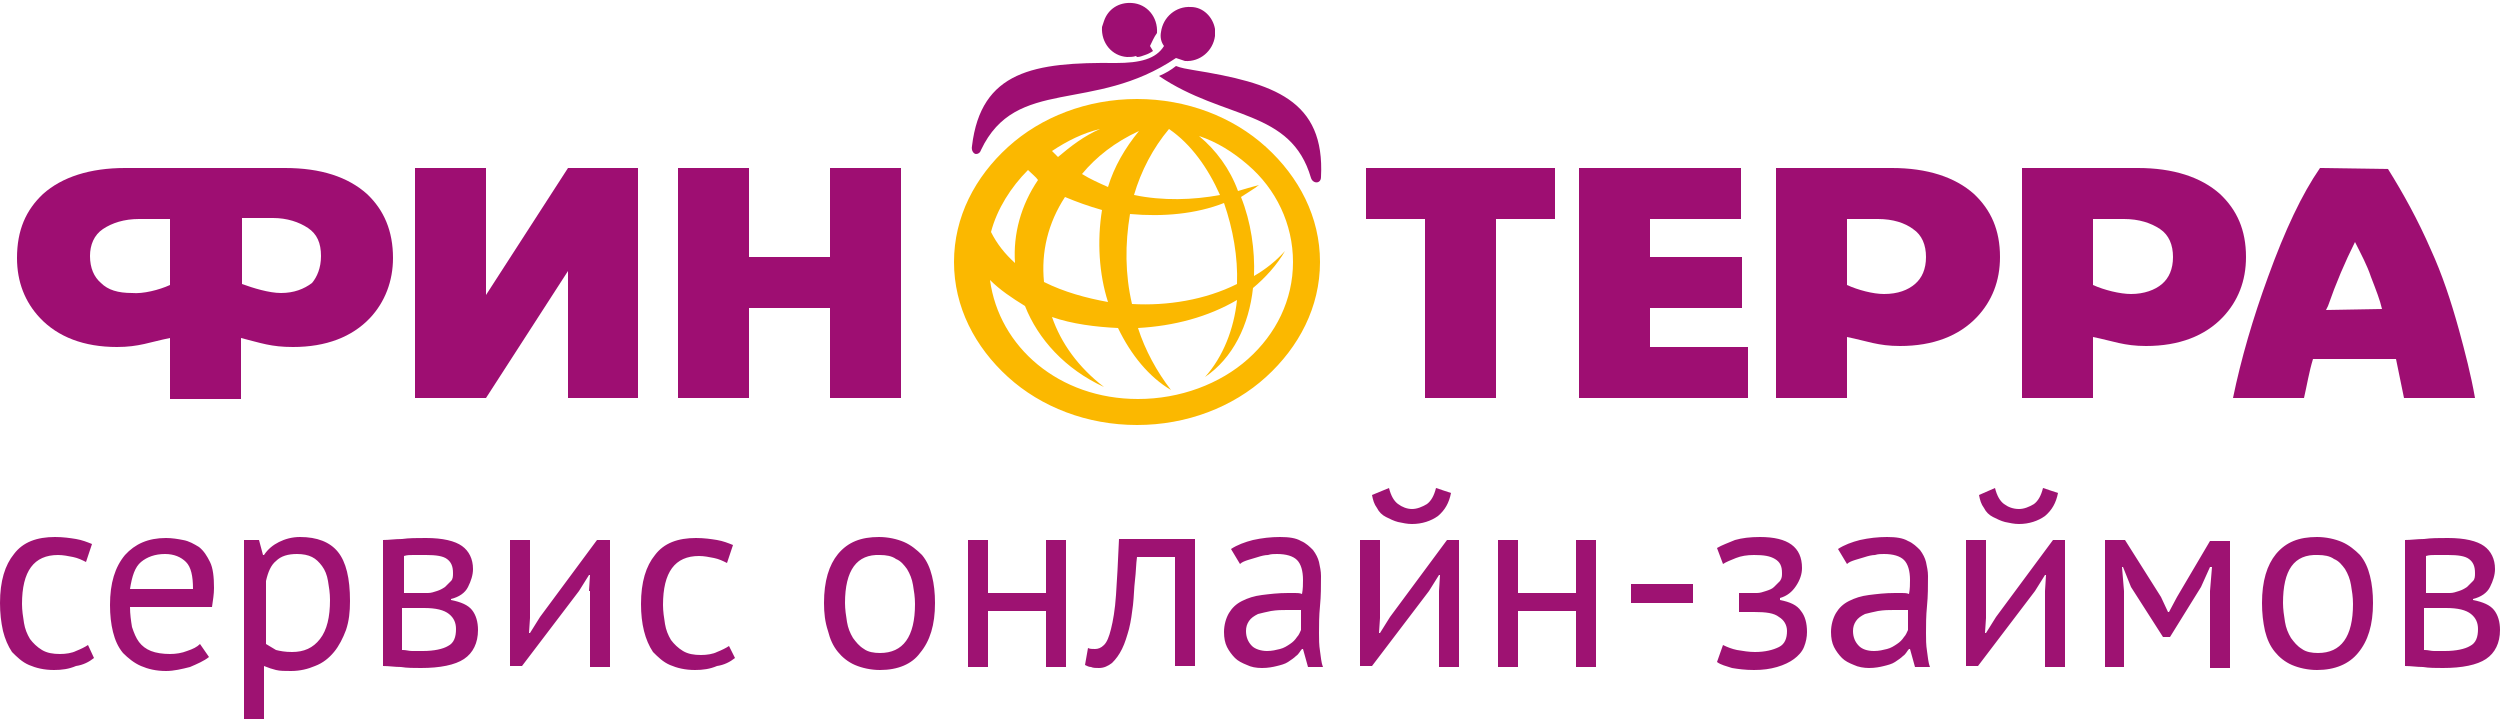 <svg xmlns="http://www.w3.org/2000/svg" xmlns:xlink="http://www.w3.org/1999/xlink" id="&#x421;&#x43B;&#x43E;&#x439;_1" x="0px" y="0px" width="250px" height="72px" viewBox="0 0 250 72" style="enable-background:new 0 0 250 72;" xml:space="preserve"><style type="text/css">	.st0{fill:#9E1272;}	.st1{fill-rule:evenodd;clip-rule:evenodd;fill:#9E0E72;}	.st2{fill-rule:evenodd;clip-rule:evenodd;fill:#FBB800;}</style><g>	<path class="st0" d="M9.4,65.8c-0.5,0.4-1.1,0.7-1.8,0.8C6.9,66.9,6.2,67,5.4,67c-1,0-1.8-0.2-2.5-0.5c-0.7-0.3-1.2-0.8-1.7-1.3  c-0.4-0.6-0.7-1.3-0.9-2.1C0.1,62.2,0,61.3,0,60.3c0-2.2,0.5-3.8,1.4-4.9c0.9-1.2,2.3-1.7,4.1-1.7c0.8,0,1.5,0.1,2.1,0.2  c0.6,0.1,1.1,0.3,1.6,0.5l-0.6,1.8c-0.4-0.2-0.8-0.4-1.3-0.5c-0.5-0.1-1-0.2-1.5-0.2c-2.4,0-3.6,1.6-3.6,4.9c0,0.6,0.1,1.3,0.2,1.9  c0.1,0.6,0.3,1.1,0.6,1.6c0.3,0.4,0.7,0.8,1.2,1.1c0.5,0.3,1.1,0.4,1.8,0.4c0.6,0,1.2-0.1,1.6-0.3c0.5-0.2,0.9-0.4,1.2-0.6  L9.4,65.8z M20.9,65.7c-0.5,0.4-1.2,0.7-1.9,1c-0.8,0.2-1.6,0.4-2.4,0.4c-1,0-1.8-0.2-2.5-0.5c-0.7-0.3-1.3-0.8-1.8-1.3  c-0.5-0.6-0.8-1.3-1-2.1s-0.3-1.7-0.3-2.7c0-2.2,0.5-3.8,1.5-5c1-1.1,2.3-1.7,4.1-1.7c0.6,0,1.2,0.1,1.7,0.2  c0.6,0.1,1.1,0.4,1.6,0.7c0.5,0.4,0.8,0.9,1.1,1.5c0.3,0.6,0.4,1.5,0.4,2.6c0,0.6-0.1,1.2-0.2,1.9H13c0,0.7,0.1,1.4,0.2,2  c0.2,0.6,0.4,1.1,0.7,1.5c0.3,0.4,0.7,0.7,1.2,0.9c0.5,0.2,1.2,0.3,1.9,0.3c0.6,0,1.2-0.1,1.7-0.3c0.6-0.2,1-0.4,1.3-0.7L20.9,65.7  z M16.5,55.4c-1,0-1.8,0.3-2.4,0.8c-0.6,0.5-0.9,1.4-1.1,2.7h6.3c0-1.3-0.2-2.2-0.7-2.7C18.1,55.7,17.4,55.4,16.5,55.4z M24.5,54  h1.4l0.4,1.5h0.1c0.4-0.6,0.9-1,1.5-1.3c0.6-0.3,1.3-0.5,2.1-0.5c1.7,0,3,0.5,3.8,1.5c0.8,1,1.2,2.6,1.2,4.9c0,1.1-0.1,2-0.4,2.9  c-0.3,0.8-0.7,1.6-1.2,2.2c-0.5,0.6-1.1,1.1-1.9,1.4c-0.7,0.3-1.5,0.5-2.4,0.5c-0.6,0-1.1,0-1.5-0.1c-0.4-0.1-0.7-0.2-1.2-0.4v5.3  h-2V54z M29.7,55.4c-0.9,0-1.6,0.2-2.1,0.7c-0.5,0.4-0.8,1.1-1,2v6.3c0.3,0.2,0.7,0.4,1,0.6c0.4,0.1,0.9,0.2,1.6,0.2  c1.2,0,2.1-0.4,2.8-1.3c0.7-0.9,1-2.2,1-3.9c0-0.7-0.1-1.3-0.2-1.9c-0.1-0.6-0.3-1.1-0.6-1.5c-0.3-0.4-0.6-0.7-1-0.9  C30.8,55.5,30.3,55.4,29.7,55.4z M38.3,54c0.6,0,1.2-0.1,1.9-0.1c0.7-0.1,1.5-0.1,2.4-0.1c1.7,0,2.9,0.3,3.6,0.8  c0.7,0.5,1.1,1.3,1.1,2.3c0,0.6-0.2,1.2-0.5,1.8c-0.3,0.6-0.9,1-1.7,1.2V60c1,0.2,1.7,0.5,2.1,1c0.4,0.5,0.6,1.2,0.6,2  c0,1.3-0.5,2.3-1.4,2.9c-0.9,0.6-2.4,0.9-4.3,0.9c-0.7,0-1.4,0-2-0.1c-0.6,0-1.2-0.1-1.8-0.1V54z M40.3,65c0.3,0,0.6,0.1,0.9,0.1  c0.3,0,0.7,0,1.1,0c1.1,0,2-0.2,2.5-0.5c0.6-0.3,0.8-0.9,0.8-1.7c0-0.6-0.2-1.1-0.7-1.5c-0.5-0.4-1.3-0.6-2.5-0.6h-2.2V65z   M42.8,59.3c0.3,0,0.6-0.1,0.9-0.2c0.3-0.1,0.5-0.2,0.8-0.4c0.2-0.2,0.4-0.4,0.6-0.6c0.2-0.2,0.2-0.5,0.2-0.8  c0-0.7-0.2-1.1-0.6-1.4c-0.4-0.3-1.1-0.4-2.1-0.4c-0.5,0-1,0-1.3,0c-0.3,0-0.6,0-0.9,0.1v3.7H42.8z M58.9,59.1l0.1-1.6h-0.1l-1,1.6  l-5.7,7.5H51V54h2v7.8l-0.1,1.5H53l1-1.6l5.7-7.7H61v12.7h-2V59.1z M73.5,65.8c-0.5,0.4-1.1,0.7-1.8,0.8C71,66.9,70.3,67,69.5,67  c-1,0-1.8-0.2-2.5-0.5c-0.7-0.3-1.2-0.8-1.7-1.3c-0.4-0.6-0.7-1.3-0.9-2.1c-0.2-0.8-0.3-1.7-0.3-2.7c0-2.2,0.5-3.8,1.4-4.9  c0.9-1.2,2.3-1.7,4.1-1.7c0.8,0,1.5,0.1,2.1,0.2c0.6,0.1,1.1,0.3,1.6,0.5l-0.6,1.8c-0.4-0.2-0.8-0.4-1.3-0.5  c-0.5-0.1-1-0.2-1.5-0.2c-2.4,0-3.6,1.6-3.6,4.9c0,0.6,0.1,1.3,0.2,1.9c0.1,0.6,0.3,1.1,0.6,1.6c0.3,0.4,0.7,0.8,1.2,1.1  c0.5,0.3,1.1,0.4,1.8,0.4c0.6,0,1.2-0.1,1.6-0.3c0.5-0.2,0.9-0.4,1.2-0.6L73.5,65.8z M82.4,60.3c0-2.2,0.5-3.8,1.4-4.9  c1-1.2,2.3-1.7,4.1-1.7c0.9,0,1.8,0.2,2.5,0.5c0.7,0.3,1.3,0.8,1.8,1.3c0.5,0.6,0.8,1.3,1,2.1c0.2,0.8,0.3,1.7,0.3,2.7  c0,2.2-0.5,3.8-1.5,5C91.2,66.4,89.8,67,88,67c-0.9,0-1.8-0.2-2.5-0.5c-0.7-0.3-1.3-0.8-1.7-1.3c-0.5-0.6-0.8-1.3-1-2.1  C82.5,62.2,82.4,61.3,82.4,60.3z M84.5,60.3c0,0.6,0.1,1.3,0.2,1.9c0.1,0.6,0.3,1.1,0.6,1.6c0.3,0.4,0.6,0.8,1.1,1.1  c0.4,0.3,1,0.4,1.6,0.4c2.3,0,3.5-1.6,3.5-4.9c0-0.7-0.1-1.3-0.2-1.9c-0.1-0.6-0.3-1.1-0.6-1.6c-0.3-0.4-0.6-0.8-1.1-1  c-0.4-0.3-1-0.4-1.6-0.4C85.7,55.4,84.5,57,84.5,60.3z M104.6,61.1h-5.8v5.6h-2V54h2v5.3h5.8V54h2v12.7h-2V61.1z M117.4,55.7h-3.7  c-0.1,0.7-0.1,1.5-0.2,2.3c-0.1,0.8-0.1,1.6-0.2,2.5c-0.1,0.8-0.2,1.6-0.4,2.4c-0.2,0.7-0.4,1.4-0.7,2c-0.3,0.6-0.6,1-1,1.4  c-0.4,0.3-0.8,0.5-1.3,0.5c-0.3,0-0.6,0-0.8-0.1c-0.2,0-0.4-0.1-0.6-0.2l0.3-1.7c0.2,0.1,0.4,0.1,0.7,0.1c0.3,0,0.6-0.1,0.9-0.4  c0.3-0.3,0.5-0.8,0.7-1.6c0.2-0.8,0.4-1.9,0.5-3.4c0.1-1.4,0.2-3.3,0.3-5.6h7.6v12.7h-2V55.7z M123.1,54.9c0.6-0.4,1.4-0.7,2.2-0.9  c0.9-0.2,1.8-0.3,2.7-0.3c0.9,0,1.6,0.1,2.1,0.4c0.5,0.2,0.9,0.6,1.2,0.9c0.3,0.4,0.5,0.8,0.6,1.2c0.1,0.5,0.2,0.9,0.2,1.4  c0,1,0,2-0.1,3c-0.1,1-0.1,1.9-0.1,2.7c0,0.6,0,1.2,0.1,1.8c0.1,0.6,0.1,1.1,0.3,1.6h-1.5l-0.5-1.8h-0.1c-0.2,0.2-0.3,0.5-0.6,0.7  c-0.2,0.2-0.5,0.4-0.8,0.6c-0.3,0.2-0.7,0.3-1.1,0.4c-0.4,0.1-0.9,0.2-1.5,0.2s-1.1-0.1-1.5-0.3c-0.5-0.2-0.9-0.4-1.2-0.7  c-0.3-0.3-0.6-0.7-0.8-1.1c-0.2-0.4-0.3-0.9-0.3-1.5c0-0.7,0.2-1.4,0.5-1.9c0.3-0.5,0.7-0.9,1.3-1.2c0.6-0.3,1.2-0.5,2-0.6  c0.8-0.1,1.6-0.2,2.6-0.2c0.2,0,0.5,0,0.7,0c0.2,0,0.5,0,0.7,0.1c0.1-0.5,0.1-1,0.1-1.4c0-0.9-0.2-1.6-0.6-2  c-0.4-0.4-1.1-0.6-2-0.6c-0.3,0-0.6,0-0.9,0.1c-0.3,0-0.7,0.1-1,0.2c-0.3,0.1-0.7,0.2-1,0.3c-0.3,0.1-0.6,0.2-0.8,0.4L123.1,54.9z   M126.7,65.1c0.5,0,0.9-0.1,1.3-0.2c0.4-0.1,0.7-0.3,1-0.5c0.3-0.2,0.5-0.4,0.7-0.7c0.2-0.2,0.3-0.5,0.4-0.7V61c-0.2,0-0.5,0-0.7,0  c-0.2,0-0.5,0-0.7,0c-0.5,0-1,0-1.6,0.1c-0.5,0.1-0.9,0.2-1.3,0.3c-0.4,0.2-0.7,0.4-0.9,0.7c-0.2,0.3-0.3,0.6-0.3,1  c0,0.6,0.2,1.1,0.6,1.5C125.5,64.9,126.1,65.1,126.7,65.1z M143.9,59.1l0.1-1.6h-0.1l-1,1.6l-5.7,7.5h-1.2V54h2v7.8l-0.1,1.5h0.1  l1-1.6l5.7-7.7h1.2v12.7h-2V59.1z M138.9,48.8c0.2,0.8,0.5,1.3,0.9,1.6c0.4,0.3,0.9,0.5,1.4,0.5c0.5,0,1-0.2,1.5-0.5  c0.4-0.3,0.7-0.8,0.9-1.6l1.5,0.5c-0.2,1-0.6,1.7-1.3,2.3c-0.7,0.5-1.6,0.8-2.6,0.8c-0.5,0-0.9-0.1-1.4-0.2  c-0.4-0.1-0.8-0.3-1.2-0.5c-0.4-0.2-0.7-0.5-0.9-0.9c-0.3-0.4-0.4-0.8-0.5-1.3L138.9,48.8z M157.6,61.1h-5.8v5.6h-2V54h2v5.3h5.8  V54h2v12.7h-2V61.1z M163.1,58.4h6.2v1.9h-6.2V58.4z M173.9,61v-1.7h1.8c0.3,0,0.6-0.1,0.9-0.2c0.3-0.1,0.6-0.2,0.8-0.4  c0.2-0.2,0.4-0.4,0.6-0.6c0.2-0.3,0.2-0.5,0.2-0.8c0-0.7-0.2-1.1-0.7-1.4c-0.5-0.3-1.1-0.4-2.1-0.4c-0.7,0-1.3,0.1-1.8,0.3  c-0.5,0.2-1,0.4-1.3,0.6l-0.6-1.6c0.5-0.3,1.1-0.5,1.8-0.8c0.7-0.2,1.5-0.3,2.5-0.3c2.8,0,4.2,1,4.2,3.1c0,0.6-0.2,1.2-0.6,1.8  c-0.4,0.6-0.9,1-1.6,1.2V60c1,0.2,1.7,0.5,2.1,1.1c0.4,0.5,0.6,1.2,0.6,2.1c0,0.5-0.1,1-0.3,1.5c-0.2,0.5-0.6,0.9-1,1.2  c-0.4,0.3-1,0.6-1.7,0.8c-0.7,0.2-1.4,0.3-2.3,0.3c-0.9,0-1.6-0.1-2.2-0.2c-0.6-0.2-1.1-0.3-1.5-0.6l0.6-1.7  c0.4,0.2,0.9,0.4,1.4,0.5c0.6,0.1,1.2,0.2,1.8,0.2c1,0,1.8-0.2,2.4-0.5s0.8-0.9,0.8-1.6c0-0.6-0.3-1.1-0.8-1.4  c-0.5-0.4-1.3-0.5-2.5-0.5H173.9z M183.8,54.9c0.6-0.4,1.4-0.7,2.2-0.9c0.9-0.2,1.8-0.3,2.7-0.3c0.9,0,1.6,0.1,2.1,0.4  c0.5,0.2,0.9,0.6,1.2,0.9c0.3,0.4,0.5,0.8,0.6,1.2c0.1,0.5,0.2,0.9,0.2,1.4c0,1,0,2-0.1,3c-0.1,1-0.1,1.9-0.1,2.7  c0,0.6,0,1.2,0.1,1.8c0.1,0.6,0.1,1.1,0.3,1.6h-1.5l-0.5-1.8h-0.1c-0.2,0.2-0.3,0.5-0.6,0.7c-0.2,0.2-0.5,0.4-0.8,0.6  c-0.3,0.2-0.7,0.3-1.1,0.4c-0.4,0.1-0.9,0.2-1.5,0.2c-0.5,0-1.1-0.1-1.5-0.3c-0.5-0.2-0.9-0.4-1.2-0.7c-0.3-0.3-0.6-0.7-0.8-1.1  c-0.2-0.4-0.3-0.9-0.3-1.5c0-0.7,0.2-1.4,0.5-1.9c0.3-0.5,0.7-0.9,1.3-1.2c0.6-0.3,1.2-0.5,2-0.6c0.8-0.1,1.6-0.2,2.6-0.2  c0.2,0,0.5,0,0.7,0c0.2,0,0.5,0,0.7,0.1c0.1-0.5,0.1-1,0.1-1.4c0-0.9-0.2-1.6-0.6-2c-0.4-0.4-1.1-0.6-2-0.6c-0.3,0-0.6,0-0.9,0.1  c-0.3,0-0.7,0.1-1,0.2c-0.3,0.1-0.7,0.2-1,0.3c-0.3,0.1-0.6,0.2-0.8,0.4L183.8,54.9z M187.4,65.1c0.5,0,0.9-0.1,1.3-0.2  c0.4-0.1,0.7-0.3,1-0.5c0.3-0.2,0.5-0.4,0.7-0.7c0.2-0.2,0.3-0.5,0.4-0.7V61c-0.2,0-0.5,0-0.7,0c-0.2,0-0.5,0-0.7,0  c-0.5,0-1,0-1.6,0.1c-0.5,0.1-0.9,0.2-1.3,0.3c-0.4,0.2-0.7,0.4-0.9,0.7c-0.2,0.3-0.3,0.6-0.3,1c0,0.6,0.2,1.1,0.6,1.5  C186.2,64.9,186.7,65.1,187.4,65.1z M204.5,59.1l0.1-1.6h-0.1l-1,1.6l-5.7,7.5h-1.2V54h2v7.8l-0.1,1.5h0.1l1-1.6l5.7-7.7h1.2v12.7  h-2V59.1z M199.5,48.8c0.2,0.8,0.5,1.3,0.9,1.6c0.4,0.3,0.9,0.5,1.5,0.5c0.5,0,1-0.2,1.5-0.5c0.4-0.3,0.7-0.8,0.9-1.6l1.5,0.5  c-0.2,1-0.6,1.7-1.3,2.3c-0.7,0.5-1.6,0.8-2.6,0.8c-0.5,0-0.9-0.1-1.4-0.2c-0.4-0.1-0.8-0.3-1.2-0.5s-0.7-0.5-0.9-0.9  c-0.3-0.4-0.4-0.8-0.5-1.3L199.5,48.8z M221,59.1l0.2-2.4H221l-0.9,2l-3.1,5h-0.7l-3.2-5l-0.8-2h-0.1l0.2,2.4v7.6h-1.9V54h2  l3.6,5.7l0.7,1.5h0.1l0.8-1.5l3.3-5.6h2v12.7h-2V59.1z M226.2,60.3c0-2.2,0.5-3.8,1.4-4.9c1-1.2,2.3-1.7,4.1-1.7  c0.9,0,1.8,0.2,2.5,0.5c0.7,0.3,1.3,0.8,1.8,1.3c0.5,0.6,0.8,1.3,1,2.1c0.2,0.8,0.3,1.7,0.3,2.7c0,2.2-0.5,3.8-1.5,5  c-0.9,1.1-2.3,1.7-4.1,1.7c-0.9,0-1.8-0.2-2.5-0.5c-0.7-0.3-1.3-0.8-1.7-1.3c-0.5-0.6-0.8-1.3-1-2.1  C226.3,62.2,226.2,61.3,226.2,60.3z M228.3,60.3c0,0.6,0.1,1.3,0.2,1.9c0.1,0.6,0.3,1.1,0.6,1.6c0.3,0.4,0.6,0.8,1.1,1.1  c0.4,0.3,1,0.4,1.6,0.4c2.3,0,3.5-1.6,3.5-4.9c0-0.7-0.1-1.3-0.2-1.9c-0.1-0.6-0.3-1.1-0.6-1.6c-0.3-0.4-0.6-0.8-1.1-1  c-0.4-0.3-1-0.4-1.6-0.4C229.4,55.4,228.3,57,228.3,60.3z M240.5,54c0.6,0,1.2-0.1,1.9-0.1c0.7-0.1,1.5-0.1,2.4-0.1  c1.7,0,2.9,0.3,3.6,0.8c0.7,0.5,1.1,1.3,1.1,2.3c0,0.6-0.2,1.2-0.5,1.8c-0.3,0.6-0.9,1-1.7,1.2V60c1,0.2,1.7,0.5,2.1,1  c0.4,0.5,0.6,1.2,0.6,2c0,1.3-0.5,2.3-1.4,2.9c-0.9,0.6-2.4,0.9-4.3,0.9c-0.7,0-1.4,0-2-0.1c-0.6,0-1.2-0.1-1.8-0.1V54z M242.5,65  c0.3,0,0.6,0.1,0.9,0.1c0.3,0,0.7,0,1.1,0c1.1,0,2-0.2,2.5-0.5c0.6-0.3,0.8-0.9,0.8-1.7c0-0.6-0.2-1.1-0.7-1.5  c-0.5-0.4-1.3-0.6-2.5-0.6h-2.2V65z M245,59.3c0.3,0,0.6-0.1,0.9-0.2c0.3-0.1,0.5-0.2,0.8-0.4c0.2-0.2,0.4-0.4,0.6-0.6  c0.2-0.2,0.2-0.5,0.2-0.8c0-0.7-0.2-1.1-0.6-1.4c-0.4-0.3-1.1-0.4-2.1-0.4c-0.5,0-1,0-1.3,0c-0.3,0-0.6,0-0.9,0.1v3.7H245z"></path>	<path class="st1" d="M117.6,6.6c0.5,0.2,1.1,0.3,1.7,0.4c8.1,1.3,13.2,3,12.8,10.7c0,0.7-0.8,0.7-1,0.1c-2-6.9-8.7-5.8-15.2-10.2  C116.6,7.3,117.1,7,117.6,6.6z M115,4.6l0.3,0.5c-0.3,0.2-0.5,0.3-0.8,0.4c-0.3,0.1-0.5,0.2-0.8,0.2l-0.1-0.1  c-0.3,0.1-0.6,0.1-0.9,0.1c-1.5-0.1-2.6-1.4-2.5-3l0.2-0.6c0.4-1.2,1.5-1.9,2.8-1.8c1.5,0.1,2.6,1.4,2.5,3  C115.4,3.7,115.2,4.2,115,4.6z M116.4,4.6c-0.8,1.3-2.4,1.7-4.8,1.7c-8.2-0.1-13.5,0.8-14.4,8.3c-0.1,0.5,0.2,0.8,0.4,0.8  c0.2,0,0.4-0.1,0.5-0.4c3.5-7.4,11.2-3.6,19.5-9.2c0.3,0.1,0.6,0.2,0.9,0.3c1.5,0.1,2.8-1,3-2.5c0-0.3,0-0.4,0-0.7  c-0.2-1.2-1.2-2.2-2.4-2.2c-1.5-0.1-2.8,1-3,2.5C116,3.7,116.1,4.2,116.4,4.6z"></path>	<path class="st2" d="M110.2,21c-0.5,3.1-0.3,6.4,0.6,9.2c-2.2-0.4-4.4-1-6.4-2c-0.3-3,0.4-5.9,2.1-8.5  C107.7,20.2,108.8,20.6,110.2,21z M102.8,17c-1.7,1.7-3.1,3.9-3.7,6.2c0.6,1.2,1.4,2.2,2.4,3.1c-0.2-2.9,0.6-5.8,2.3-8.3  C103.6,17.7,103.2,17.4,102.8,17z M110,12.9c-1.7,0.4-3.3,1.2-4.8,2.2l0.6,0.6C107.1,14.6,108.4,13.6,110,12.9z M122,19.5  c-1.2-2.7-2.9-5.1-5.1-6.6c-1.6,1.9-2.8,4.2-3.5,6.6C116.3,20.1,119.3,20,122,19.5z M123.7,28.4c0.1-2.7-0.4-5.5-1.3-8.1  c-2.8,1.1-6.1,1.4-9.4,1.1c-0.5,3-0.5,6,0.2,9C116.7,30.6,120.5,30,123.7,28.4z M119.9,13.6c1.7,1.4,3.1,3.3,3.9,5.5  c0.7-0.2,1.3-0.4,2.1-0.6c-0.5,0.4-1.2,0.8-1.8,1.2c1,2.5,1.4,5.3,1.3,7.9c1.2-0.7,2.2-1.5,3.1-2.5c-0.8,1.4-2,2.7-3.2,3.7  c-0.4,3.7-2,7-4.8,8.9c1.8-2,2.9-4.8,3.2-7.7c-2.9,1.7-6.3,2.6-9.9,2.8c0.7,2.2,1.9,4.4,3.3,6.2c-2.2-1.3-4-3.5-5.3-6.2  c-2.2-0.1-4.6-0.4-6.6-1.1c0.9,2.6,2.6,5,5.2,7c-3.9-1.8-6.6-4.8-7.9-8.1C101.2,29.8,100,29,99,28c0.9,6.7,6.9,11.9,14.8,11.9  c4.2,0,8.2-1.5,11-4c2.8-2.5,4.5-5.9,4.5-9.7c0-3.8-1.7-7.3-4.5-9.7C123.3,15.2,121.7,14.2,119.9,13.6z M113.7,9.9  c5,0,9.6,1.8,12.9,4.8c3.3,3,5.4,7,5.4,11.5s-2.1,8.5-5.4,11.5c-3.3,3-7.9,4.8-12.9,4.8s-9.6-1.8-12.9-4.8c-3.3-3-5.4-7-5.4-11.5  s2.1-8.5,5.4-11.5C104.1,11.7,108.7,9.9,113.7,9.9z M113.9,13.1c-1.4,1.7-2.5,3.6-3.1,5.6c-0.9-0.4-1.8-0.8-2.6-1.3  C109.6,15.7,111.5,14.2,113.9,13.1z"></path>	<path class="st1" d="M48.6,16.8h-7.1v23h7.1l8.2-12.7v12.7h7v-23h-7l-8.2,12.7V16.8z"></path>	<path class="st1" d="M67.8,16.8h7.1v8.9H83v-8.9h7.1v23H83v-9h-8.1v9h-7.1V16.8z"></path>	<path class="st1" d="M32.1,25.6c0-1.3-0.4-2.2-1.3-2.8c-0.9-0.6-2.1-1-3.5-1h-3.1v6.6c1.1,0.4,2.7,0.9,3.9,0.9c1.3,0,2.3-0.4,3.1-1  C31.7,27.7,32.1,26.8,32.1,25.6z M17,28.5v-6.6h-3.1c-1.5,0-2.7,0.4-3.6,1C9.4,23.5,9,24.5,9,25.6c0,1.2,0.4,2.1,1.1,2.7  c0.7,0.7,1.7,1,3.1,1C14.3,29.4,15.9,29,17,28.5z M4.3,19.4c1.9-1.7,4.7-2.6,8.2-2.6h4.5H24h4.5c3.6,0,6.3,0.9,8.2,2.6  c1.7,1.6,2.6,3.7,2.6,6.4c0,2.3-0.8,4.4-2.3,6c-1.8,1.9-4.4,2.9-7.7,2.9c-2.2,0-3.2-0.4-5.2-0.9v6.1h-7.1v-6.1  c-2,0.4-3.1,0.9-5.3,0.9c-3.3,0-5.9-1-7.7-2.9c-1.5-1.6-2.3-3.6-2.3-6C1.7,23,2.6,21,4.3,19.4z"></path>	<path class="st1" d="M184.7,28.5v-6.6h3.1c1.5,0,2.7,0.4,3.5,1c0.9,0.6,1.3,1.6,1.3,2.8c0,1.2-0.4,2.1-1.1,2.7  c-0.7,0.6-1.7,1-3.1,1C187.3,29.4,185.8,29,184.7,28.5z M197.4,19.4c-1.9-1.7-4.7-2.6-8.2-2.6h-11.6v23h7.1v-6.1  c2,0.4,3.1,0.9,5.3,0.9c3.3,0,5.9-1,7.7-2.9c1.5-1.6,2.3-3.6,2.3-6C200,23,199.1,21,197.4,19.4z"></path>	<path class="st1" d="M136.6,16.8h18.9v5.1h-5.9v17.9h-7.1V21.9h-5.9V16.8z"></path>	<path class="st1" d="M209.3,28.5v-6.6h3.1c1.5,0,2.7,0.4,3.6,1c0.9,0.6,1.3,1.6,1.3,2.8c0,1.2-0.4,2.1-1.1,2.7  c-0.7,0.6-1.8,1-3.1,1C212,29.4,210.4,29,209.3,28.5z M222,19.4c-1.9-1.7-4.7-2.6-8.2-2.6h-11.6v23h7.1v-6.1c2,0.4,3.1,0.9,5.3,0.9  c3.3,0,5.9-1,7.7-2.9c1.5-1.6,2.3-3.6,2.3-6C224.6,23,223.7,21,222,19.4z"></path>	<path class="st1" d="M232.6,31l0.2-0.4c0.8-2.3,1.7-4.4,2.7-6.4c0.6,1.2,1.2,2.3,1.6,3.5c0.5,1.3,0.9,2.3,1.1,3.2L232.6,31  L232.6,31z M232,16.8c-1.8,2.6-3.5,6.2-5.2,10.9c-1.5,4.1-2.7,8.2-3.5,12.1h7.1c0.3-1.3,0.5-2.6,0.9-3.9h8.3l0.8,3.9h7.1  c-0.4-2.3-1-4.6-1.6-6.8c-0.8-2.9-1.7-5.6-2.8-8c-1.3-3-2.8-5.7-4.3-8.1L232,16.8L232,16.8z"></path>	<path class="st1" d="M174.1,21.9v-5.1h-16.2v23h16.9v-5.1H165v-3.9h9.2v-5.1H165v-3.8H174.1z"></path></g></svg>